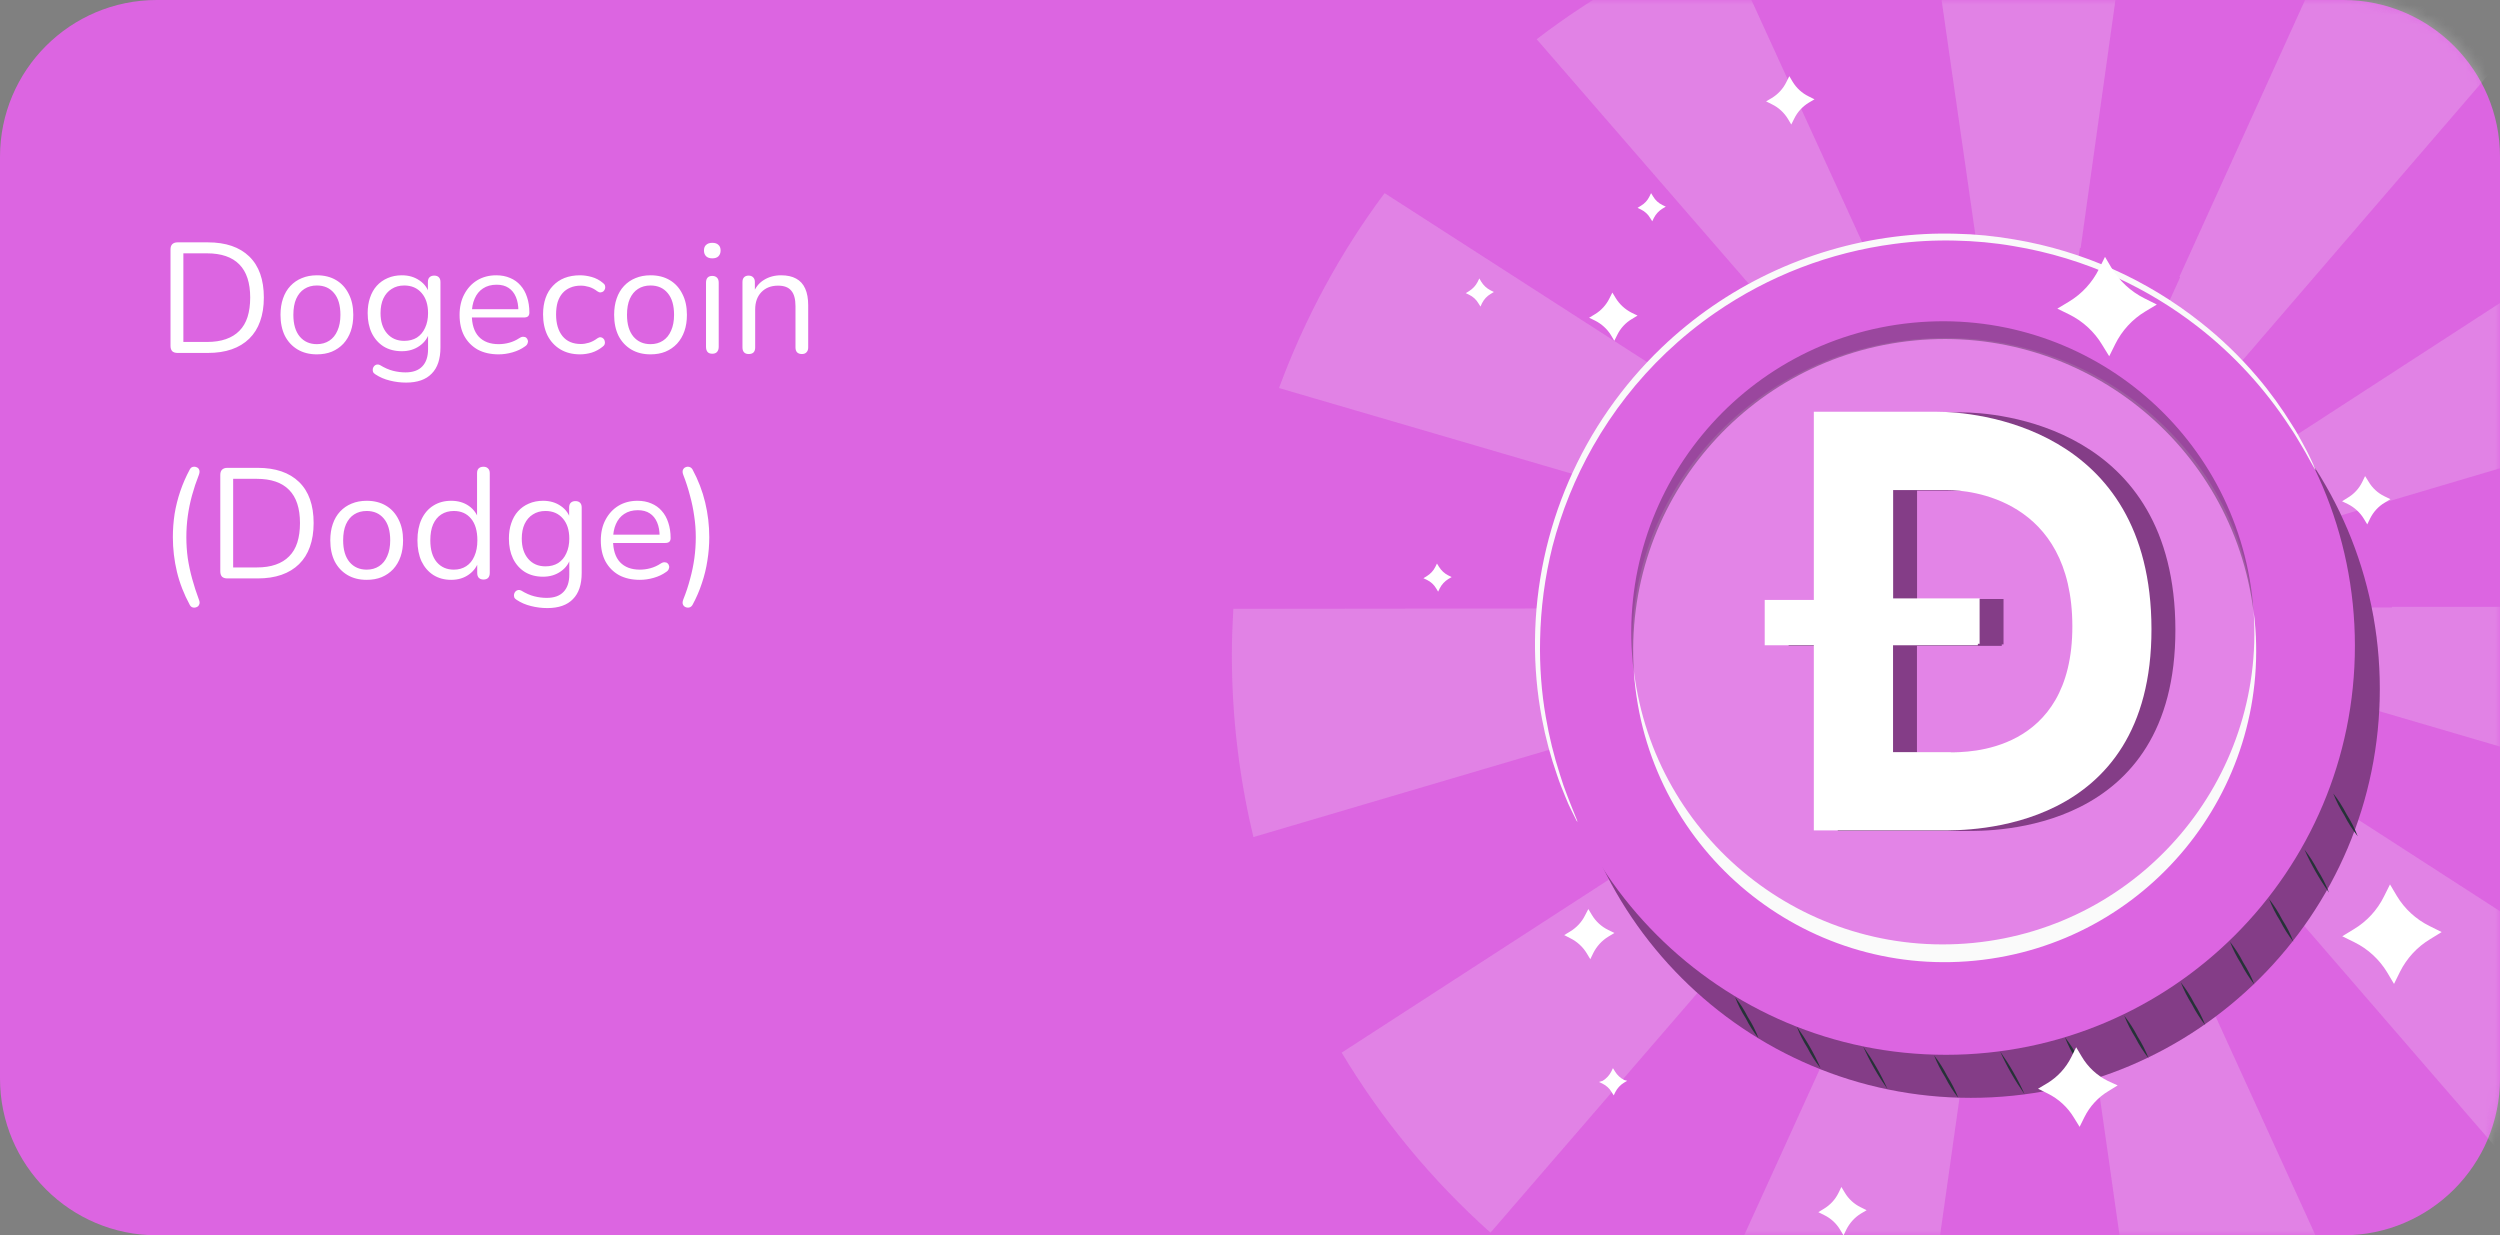 <svg width="255" height="126" viewBox="0 0 255 126" fill="none" xmlns="http://www.w3.org/2000/svg">
<rect x="0" y="0" width="255" height="126" fill="#808080" stroke="none"/>
<g clip-path="url(#clip0_3039_275)">
<path d="M239 0H16C7.163 0 0 7.163 0 16V110C0 118.837 7.163 126 16 126H239C247.837 126 255 118.837 255 110V16C255 7.163 247.837 0 239 0Z" fill="#DC65E1"/>
<mask id="mask0_3039_275" style="mask-type:luminance" maskUnits="userSpaceOnUse" x="0" y="0" width="255" height="126">
<path d="M240 0H15C6.716 0 0 6.716 0 15V111C0 119.284 6.716 126 15 126H240C248.284 126 255 119.284 255 111V15C255 6.716 248.284 0 240 0Z" fill="white"/>
</mask>
<g mask="url(#mask0_3039_275)">
<g opacity="0.2">
<path d="M196.35 -11.76L201.68 25.3L201.83 25.28L207.01 61.6L212.15 25.28H212.23L217.34 -11.16C210.4 -12.28 203.34 -12.47 196.35 -11.74V-11.76Z" fill="#F5F5F5"/>
<path d="M255.17 6.05C249.78 1.56 243.81 -2.19 237.43 -5.1L222.3 28.23L222.38 28.27L207.1 61.89L255.17 6.05Z" fill="#F5F5F5"/>
<path d="M171.51 51.59L206.72 61.9H206.58L206.93 62H206.95L206.97 61.98L207 62H206.95L206.97 62.02H206.99L207.13 62.08L207.01 62.01L242.43 72.38L242.41 72.46L281.78 84.01C283.03 78.36 283.67 72.59 283.66 66.81C283.66 65.16 283.6 63.53 283.5 61.9H243.98V61.96L207.08 62V61.97L207.24 61.92L207.11 62.01L207.44 61.91H207.28L279.2 40.59C276.82 33.83 273.53 27.42 269.42 21.55L207.23 61.89H207.1L207.15 61.83L207.06 61.89L207.1 61.69L207.03 61.84V61.89L206.99 61.92L206.97 61.89H206.94V61.84L206.88 61.72L206.9 61.88L206.83 61.83L206.87 61.87H206.75L141.23 19.7C136.7 25.77 133.08 32.47 130.46 39.58L171.51 51.59ZM206.98 62V62.03H206.96L206.84 61.96L206.97 62H206.98Z" fill="#F5F5F5"/>
<path d="M182.75 33.99L206.91 61.87L191.58 28.29L175.59 -6.68C168.84 -4.01 162.5 -0.41 156.74 4L182.75 33.99Z" fill="#F5F5F5"/>
<path d="M238.13 82.05L238.11 82.09L207.16 62.16L231.3 90.01L231.24 90.06L259.96 123.26C265.43 117.9 270.1 111.78 273.81 105.09L238.14 82.06L238.13 82.05Z" fill="#F5F5F5"/>
<path d="M206.85 62.16L175.97 82.19L175.9 82.08L136.85 107.37C140.96 114.22 146.07 120.41 152.03 125.73L187.47 84.68L206.85 62.16Z" fill="#F5F5F5"/>
<path d="M171.53 72.49L206.92 62.01L125.8 62.1C125.71 63.66 125.65 65.23 125.65 66.81C125.65 73.07 126.39 79.3 127.85 85.38L171.53 72.49Z" fill="#F5F5F5"/>
<path d="M206.9 62.28L172.08 138.8C179.4 142.11 187.19 144.28 195.17 145.23L206.9 62.28Z" fill="#F5F5F5"/>
<path d="M207.1 62.28L218.84 144.54C226.62 143.13 234.14 140.55 241.15 136.9L207.1 62.28Z" fill="#F5F5F5"/>
</g>
<path d="M201.03 111.98C224.066 111.98 242.74 93.306 242.74 70.27C242.74 47.234 224.066 28.56 201.03 28.56C177.994 28.56 159.32 47.234 159.32 70.27C159.32 93.306 177.994 111.98 201.03 111.98Z" fill="#DC65E1"/>
<path opacity="0.4" d="M201.03 111.98C224.066 111.98 242.74 93.306 242.74 70.27C242.74 47.234 224.066 28.56 201.03 28.56C177.994 28.56 159.32 47.234 159.32 70.27C159.32 93.306 177.994 111.98 201.03 111.98Z" fill="black"/>
<path d="M198.49 107.59C221.526 107.59 240.2 88.916 240.2 65.88C240.2 42.844 221.526 24.17 198.49 24.17C175.454 24.17 156.78 42.844 156.78 65.88C156.78 88.916 175.454 107.59 198.49 107.59Z" fill="#DC65E1"/>
<path opacity="0.2" d="M201.26 96.313C218.729 94.616 231.549 79.43 229.893 62.395C228.238 45.36 212.735 32.926 195.265 34.624C177.796 36.321 164.976 51.507 166.631 68.542C168.287 85.577 183.79 98.011 201.26 96.313Z" fill="white"/>
<path d="M201.25 96.18C184.14 97.84 168.81 85.59 166.67 68.53C166.67 68.83 166.7 69.13 166.73 69.44C168.43 86.91 183.96 99.69 201.43 97.99C218.9 96.29 231.68 80.76 229.98 63.29C229.95 62.99 229.9 62.69 229.87 62.39C231.05 79.54 218.36 94.52 201.25 96.18Z" fill="#FAFAFA"/>
<path opacity="0.3" d="M195.27 34.73C212.38 33.07 227.71 45.32 229.86 62.38C229.84 62.08 229.82 61.78 229.79 61.47C228.09 44 212.56 31.22 195.09 32.92C177.62 34.62 164.84 50.15 166.54 67.62C166.57 67.93 166.62 68.22 166.66 68.52C165.48 51.37 178.16 36.39 195.28 34.73H195.27Z" fill="black"/>
<path d="M236.18 47.93C236.11 47.84 236.04 47.75 235.99 47.65L235.51 46.78C235.31 46.39 235.03 45.92 234.71 45.38C234.39 44.84 234.02 44.2 233.55 43.52C231 39.61 227.82 36.15 224.13 33.29C221.59 31.32 218.83 29.65 215.91 28.31C212.55 26.78 209.01 25.7 205.37 25.1C203.41 24.76 201.42 24.58 199.43 24.54C197.35 24.49 195.27 24.6 193.2 24.88C186.65 25.74 180.4 28.14 174.96 31.9C173.19 33.12 171.52 34.48 169.96 35.96C167.01 38.77 164.49 42 162.48 45.54C160.66 48.75 159.27 52.18 158.35 55.75C157.57 58.86 157.15 62.05 157.09 65.26C157.03 67.91 157.22 70.57 157.68 73.18C158.02 75.16 158.5 77.11 159.12 79.02C159.36 79.81 159.6 80.5 159.84 81.1C160.08 81.7 160.26 82.2 160.43 82.6L160.8 83.52C160.85 83.62 160.88 83.73 160.9 83.85C160.83 83.76 160.77 83.66 160.73 83.56L160.29 82.67C160.09 82.28 159.86 81.78 159.63 81.19C159.4 80.6 159.1 79.92 158.84 79.12C158.17 77.21 157.64 75.25 157.27 73.26C156.77 70.62 156.54 67.94 156.57 65.26C156.69 53.98 161.36 43.23 169.5 35.44C175.98 29.25 184.27 25.3 193.15 24.16C195.24 23.89 197.35 23.78 199.47 23.84C201.49 23.88 203.51 24.08 205.51 24.43C212.44 25.6 218.96 28.51 224.47 32.88C226.58 34.54 228.51 36.41 230.25 38.46C231.56 40 232.74 41.64 233.8 43.36C234.26 44.06 234.6 44.71 234.91 45.28C235.22 45.85 235.47 46.32 235.65 46.72L236.07 47.63C236.18 47.83 236.21 47.94 236.18 47.94V47.93Z" fill="#FAFAFA"/>
<path d="M192.53 111.1C191.56 109.73 190.72 108.27 190.04 106.74C191.01 108.11 191.85 109.57 192.53 111.1Z" fill="#263238"/>
<path d="M185.66 108.91C185.16 108.28 184.72 107.6 184.36 106.88C183.93 106.2 183.56 105.48 183.28 104.72C184.22 106.03 185.03 107.43 185.68 108.91H185.66Z" fill="#263238"/>
<path d="M179.37 105.9C178.87 105.27 178.43 104.59 178.07 103.87C177.63 103.19 177.27 102.47 176.98 101.71C177.48 102.34 177.92 103.02 178.28 103.74C178.72 104.42 179.08 105.14 179.37 105.9Z" fill="#263238"/>
<path d="M199.76 112C199.24 111.34 198.79 110.63 198.41 109.88C197.96 109.17 197.58 108.42 197.27 107.64C197.79 108.3 198.24 109.01 198.62 109.76C199.07 110.47 199.45 111.22 199.76 112.01V112Z" fill="#263238"/>
<path d="M206.51 111.62C205.54 110.25 204.7 108.79 204.02 107.26C204.99 108.63 205.83 110.09 206.51 111.62Z" fill="#263238"/>
<path d="M213.12 110.17C212.6 109.51 212.14 108.8 211.76 108.05C211.31 107.34 210.93 106.59 210.62 105.8C211.14 106.46 211.6 107.17 211.98 107.92C212.43 108.63 212.81 109.38 213.12 110.16V110.17Z" fill="#263238"/>
<path d="M219.17 107.96C218.65 107.3 218.19 106.59 217.81 105.84C217.36 105.13 216.98 104.38 216.67 103.6C217.19 104.26 217.65 104.97 218.03 105.72C218.48 106.43 218.86 107.18 219.17 107.97V107.96Z" fill="#263238"/>
<path d="M224.94 104.57C224.42 103.91 223.97 103.2 223.58 102.45C223.13 101.74 222.75 100.99 222.44 100.2C222.96 100.86 223.42 101.57 223.8 102.32C224.25 103.03 224.63 103.78 224.94 104.57Z" fill="#263238"/>
<path d="M229.95 100.42C229.43 99.76 228.98 99.05 228.59 98.3C228.14 97.59 227.76 96.84 227.45 96.05C227.97 96.71 228.43 97.42 228.81 98.17C229.26 98.88 229.64 99.63 229.95 100.42Z" fill="#263238"/>
<path d="M233.93 96.06C233.41 95.4 232.96 94.69 232.58 93.94C232.13 93.23 231.75 92.48 231.44 91.69C231.96 92.35 232.41 93.06 232.79 93.81C233.25 94.52 233.63 95.27 233.93 96.06Z" fill="#263238"/>
<path d="M237.54 91.02C236.57 89.65 235.73 88.18 235.05 86.65C235.57 87.31 236.02 88.02 236.41 88.77C236.86 89.48 237.24 90.23 237.55 91.02H237.54Z" fill="#263238"/>
<path d="M240.49 85.3C239.97 84.64 239.51 83.93 239.13 83.18C238.68 82.47 238.3 81.72 237.99 80.93C238.51 81.59 238.96 82.3 239.35 83.05C239.8 83.76 240.18 84.51 240.49 85.3Z" fill="#263238"/>
</g>
<path d="M185.08 10.13L184.5 10.47C183.86 10.86 183.34 11.42 183.01 12.1L182.71 12.7L182.37 12.13C181.98 11.49 181.42 10.97 180.74 10.64L180.14 10.34L180.72 10C181.36 9.61 181.88 9.05 182.21 8.37L182.51 7.77L182.85 8.34C183.24 8.98 183.8 9.5 184.48 9.83L185.08 10.13Z" fill="white"/>
<path d="M216.02 110.7L215.08 111.28C214.02 111.91 213.16 112.84 212.61 113.95L212.12 114.94L211.54 114C210.9 112.94 209.98 112.09 208.87 111.54L207.88 111.05L208.82 110.49C209.88 109.85 210.73 108.92 211.28 107.81L211.77 106.82L212.33 107.76C212.96 108.84 213.89 109.7 215.01 110.26L216 110.71H216.02V110.7Z" fill="white"/>
<path d="M243.82 50.92L243.24 51.27C242.6 51.65 242.08 52.22 241.75 52.89L241.46 53.49L241.11 52.91C240.72 52.27 240.16 51.76 239.49 51.42L238.89 51.13L239.45 50.78C240.1 50.4 240.62 49.84 240.95 49.16L241.24 48.56L241.59 49.12C241.97 49.77 242.53 50.29 243.21 50.62L243.81 50.91H243.82V50.92Z" fill="white"/>
<path d="M190.4 123.44L189.82 123.78C189.18 124.17 188.67 124.74 188.33 125.41L188.04 126.01L187.69 125.43C187.31 124.79 186.75 124.27 186.07 123.94L185.47 123.64L186.03 123.3C186.68 122.91 187.2 122.35 187.53 121.67L187.82 121.07L188.17 121.65C188.55 122.29 189.11 122.81 189.79 123.14L190.39 123.44H190.4Z" fill="white"/>
<path d="M167.03 32.19L166.45 32.54C165.81 32.92 165.29 33.48 164.96 34.16L164.66 34.76L164.32 34.19C163.93 33.55 163.36 33.04 162.69 32.7L162.09 32.41L162.67 32.06C163.31 31.68 163.83 31.11 164.16 30.44L164.46 29.84L164.8 30.4C165.19 31.04 165.76 31.56 166.43 31.9L167.03 32.19Z" fill="white"/>
<path d="M169.91 21.08L169.57 21.28C169.2 21.51 168.9 21.83 168.7 22.22L168.53 22.57L168.32 22.24C168.1 21.86 167.77 21.56 167.38 21.37L167.03 21.2L167.37 20.99C167.75 20.77 168.05 20.44 168.24 20.05L168.41 19.7L168.62 20.04C168.84 20.42 169.17 20.72 169.56 20.91L169.91 21.08Z" fill="white"/>
<path d="M152.38 29.78L152.05 29.98C151.67 30.2 151.37 30.53 151.17 30.92L151.01 31.27L150.8 30.94C150.58 30.56 150.25 30.26 149.86 30.07L149.51 29.9L149.85 29.69C150.22 29.46 150.52 29.14 150.72 28.75L150.89 28.4L151.09 28.74C151.32 29.11 151.64 29.41 152.03 29.61L152.37 29.78H152.38Z" fill="white"/>
<path d="M148.07 58.86L147.73 59.06C147.36 59.29 147.06 59.61 146.86 60L146.69 60.35L146.49 60.02C146.27 59.64 145.94 59.34 145.55 59.15L145.19 58.98L145.53 58.77C145.9 58.54 146.21 58.22 146.4 57.83L146.57 57.48L146.78 57.82C147.01 58.19 147.33 58.49 147.72 58.69L148.07 58.86Z" fill="white"/>
<path d="M165.98 110.24L165.64 110.44C165.27 110.67 164.97 110.99 164.77 111.38L164.6 111.73L164.39 111.4C164.17 111.02 163.84 110.72 163.45 110.53L163.1 110.36L163.48 110.24C163.85 110.01 164.15 109.69 164.35 109.3L164.52 108.95L164.73 109.29C164.96 109.66 165.28 109.97 165.67 110.16L165.97 110.24H165.98Z" fill="white"/>
<path d="M220 31.06L218.82 31.77C217.5 32.56 216.43 33.73 215.75 35.11L215.14 36.34L214.42 35.17C213.63 33.85 212.47 32.78 211.09 32.09L209.85 31.48L211.03 30.77C212.35 29.98 213.42 28.81 214.1 27.43L214.71 26.2L215.39 27.35C216.19 28.67 217.35 29.74 218.73 30.43L219.99 31.06H220Z" fill="white"/>
<path d="M249.05 95.07L247.88 95.79C246.56 96.58 245.49 97.74 244.8 99.12L244.19 100.36L243.49 99.18C242.69 97.86 241.53 96.79 240.15 96.11L238.91 95.5L240.09 94.78C241.41 93.99 242.48 92.83 243.16 91.45L243.78 90.21L244.48 91.39C245.27 92.71 246.44 93.78 247.82 94.46L249.05 95.07Z" fill="white"/>
<path d="M164.66 95.17L164.06 95.53C163.39 95.94 162.86 96.52 162.51 97.22L162.21 97.84L161.85 97.24C161.45 96.58 160.86 96.04 160.17 95.7L159.55 95.38L160.14 95.02C160.81 94.62 161.35 94.04 161.69 93.34L162.01 92.72L162.37 93.32C162.77 93.99 163.35 94.52 164.05 94.86L164.67 95.16L164.66 95.17Z" fill="white"/>
<path d="M200.04 42.06H190.37H187.45V61.251H182.44V65.881H187.45V84.76H195.36H200.52C203.13 84.76 221.92 85.031 221.89 64.221C221.86 43.41 203.66 42.06 200.04 42.06ZM201.41 76.781H195.53V65.881H204.18V65.731H204.36V61.1H195.54V50.05H201.15C203.25 50.05 213.8 50.891 213.82 63.931C213.84 76.96 202.94 76.79 201.43 76.79L201.41 76.781Z" fill="#843D87"/>
<path d="M197.6 42H187.93H185.01V61.19H180V65.82H185.01V84.7H192.92H198.08C200.69 84.7 219.48 84.97 219.45 64.16C219.42 43.35 201.22 42 197.6 42ZM198.97 76.72H193.09V65.82H201.74V65.67H201.92V61.04H193.1V49.99H198.71C200.81 49.99 211.36 50.83 211.38 63.87C211.4 76.9 200.5 76.73 198.99 76.73L198.97 76.72Z" fill="white"/>
<path d="M18.112 36C17.877 36 17.696 35.941 17.568 35.824C17.451 35.696 17.392 35.515 17.392 35.28V25.44C17.392 25.205 17.451 25.029 17.568 24.912C17.696 24.784 17.877 24.72 18.112 24.72H21.2C23.024 24.72 24.432 25.2 25.424 26.16C26.416 27.12 26.912 28.517 26.912 30.352C26.912 31.269 26.784 32.08 26.528 32.784C26.283 33.477 25.915 34.064 25.424 34.544C24.933 35.024 24.336 35.387 23.632 35.632C22.928 35.877 22.117 36 21.2 36H18.112ZM18.704 34.88H21.104C21.851 34.88 22.496 34.784 23.04 34.592C23.595 34.4 24.053 34.117 24.416 33.744C24.789 33.371 25.067 32.901 25.248 32.336C25.429 31.76 25.52 31.099 25.52 30.352C25.52 28.848 25.152 27.723 24.416 26.976C23.68 26.219 22.576 25.84 21.104 25.84H18.704V34.88ZM32.323 36.144C31.566 36.144 30.91 35.979 30.355 35.648C29.8 35.317 29.368 34.853 29.059 34.256C28.76 33.648 28.611 32.933 28.611 32.112C28.611 31.493 28.696 30.939 28.867 30.448C29.038 29.947 29.288 29.52 29.619 29.168C29.95 28.816 30.339 28.549 30.787 28.368C31.246 28.176 31.758 28.08 32.323 28.08C33.08 28.08 33.736 28.245 34.291 28.576C34.846 28.907 35.272 29.376 35.571 29.984C35.88 30.581 36.035 31.291 36.035 32.112C36.035 32.731 35.95 33.285 35.779 33.776C35.608 34.267 35.358 34.693 35.027 35.056C34.696 35.408 34.302 35.68 33.843 35.872C33.395 36.053 32.888 36.144 32.323 36.144ZM32.323 35.104C32.803 35.104 33.224 34.987 33.587 34.752C33.95 34.517 34.227 34.176 34.419 33.728C34.622 33.28 34.723 32.741 34.723 32.112C34.723 31.141 34.504 30.4 34.067 29.888C33.64 29.376 33.059 29.12 32.323 29.12C31.832 29.12 31.406 29.237 31.043 29.472C30.691 29.696 30.414 30.032 30.211 30.48C30.019 30.917 29.923 31.461 29.923 32.112C29.923 33.072 30.142 33.813 30.579 34.336C31.016 34.848 31.598 35.104 32.323 35.104ZM41.422 39.024C40.856 39.024 40.302 38.955 39.758 38.816C39.224 38.688 38.739 38.48 38.302 38.192C38.174 38.117 38.088 38.027 38.046 37.92C38.014 37.813 38.008 37.707 38.03 37.6C38.051 37.504 38.099 37.413 38.174 37.328C38.248 37.253 38.334 37.205 38.43 37.184C38.536 37.163 38.643 37.179 38.75 37.232C39.219 37.52 39.667 37.717 40.094 37.824C40.52 37.931 40.942 37.984 41.358 37.984C42.115 37.984 42.686 37.781 43.07 37.376C43.464 36.971 43.662 36.384 43.662 35.616V33.808H43.822C43.662 34.427 43.32 34.917 42.798 35.28C42.286 35.643 41.683 35.824 40.99 35.824C40.275 35.824 39.656 35.664 39.134 35.344C38.611 35.013 38.206 34.555 37.918 33.968C37.64 33.381 37.502 32.704 37.502 31.936C37.502 31.36 37.582 30.837 37.742 30.368C37.902 29.888 38.131 29.483 38.43 29.152C38.739 28.811 39.107 28.549 39.534 28.368C39.971 28.176 40.456 28.08 40.99 28.08C41.694 28.08 42.302 28.261 42.814 28.624C43.326 28.976 43.656 29.456 43.806 30.064L43.646 30.256V28.768C43.646 28.555 43.699 28.395 43.806 28.288C43.923 28.171 44.083 28.112 44.286 28.112C44.499 28.112 44.659 28.171 44.766 28.288C44.872 28.395 44.926 28.555 44.926 28.768V35.44C44.926 36.624 44.627 37.515 44.03 38.112C43.443 38.72 42.574 39.024 41.422 39.024ZM41.23 34.768C41.731 34.768 42.163 34.656 42.526 34.432C42.888 34.197 43.166 33.867 43.358 33.44C43.56 33.013 43.662 32.512 43.662 31.936C43.662 31.072 43.443 30.389 43.006 29.888C42.568 29.376 41.976 29.12 41.23 29.12C40.739 29.12 40.312 29.237 39.95 29.472C39.587 29.696 39.304 30.021 39.102 30.448C38.91 30.864 38.814 31.36 38.814 31.936C38.814 32.8 39.032 33.488 39.47 34C39.907 34.512 40.494 34.768 41.23 34.768ZM50.861 36.144C50.039 36.144 49.33 35.984 48.733 35.664C48.146 35.333 47.687 34.869 47.357 34.272C47.037 33.675 46.877 32.96 46.877 32.128C46.877 31.317 47.037 30.613 47.357 30.016C47.677 29.408 48.114 28.933 48.669 28.592C49.234 28.251 49.885 28.08 50.621 28.08C51.143 28.08 51.613 28.171 52.029 28.352C52.445 28.523 52.797 28.773 53.085 29.104C53.383 29.435 53.607 29.835 53.757 30.304C53.917 30.773 53.997 31.301 53.997 31.888C53.997 32.059 53.949 32.187 53.853 32.272C53.757 32.347 53.618 32.384 53.437 32.384H47.869V31.536H53.133L52.877 31.744C52.877 31.168 52.791 30.683 52.621 30.288C52.45 29.883 52.199 29.573 51.869 29.36C51.549 29.147 51.143 29.04 50.653 29.04C50.109 29.04 49.645 29.168 49.261 29.424C48.887 29.669 48.605 30.016 48.413 30.464C48.221 30.901 48.125 31.413 48.125 32V32.096C48.125 33.077 48.359 33.824 48.829 34.336C49.309 34.848 49.986 35.104 50.861 35.104C51.223 35.104 51.581 35.056 51.933 34.96C52.295 34.864 52.647 34.704 52.989 34.48C53.138 34.384 53.271 34.341 53.389 34.352C53.517 34.352 53.618 34.389 53.693 34.464C53.767 34.528 53.815 34.613 53.837 34.72C53.869 34.816 53.858 34.923 53.805 35.04C53.762 35.157 53.671 35.259 53.533 35.344C53.181 35.6 52.765 35.797 52.285 35.936C51.805 36.075 51.33 36.144 50.861 36.144ZM59.168 36.144C58.39 36.144 57.718 35.973 57.152 35.632C56.587 35.291 56.15 34.816 55.84 34.208C55.542 33.589 55.392 32.875 55.392 32.064C55.392 31.445 55.478 30.891 55.648 30.4C55.819 29.909 56.07 29.493 56.4 29.152C56.731 28.8 57.126 28.533 57.584 28.352C58.054 28.171 58.582 28.08 59.168 28.08C59.552 28.08 59.952 28.139 60.368 28.256C60.784 28.373 61.163 28.576 61.504 28.864C61.611 28.939 61.68 29.029 61.712 29.136C61.744 29.243 61.744 29.349 61.712 29.456C61.68 29.552 61.627 29.637 61.552 29.712C61.478 29.776 61.382 29.813 61.264 29.824C61.158 29.835 61.046 29.797 60.928 29.712C60.651 29.499 60.368 29.349 60.08 29.264C59.792 29.179 59.515 29.136 59.248 29.136C58.832 29.136 58.47 29.205 58.16 29.344C57.851 29.472 57.59 29.659 57.376 29.904C57.163 30.149 56.998 30.453 56.88 30.816C56.774 31.179 56.72 31.6 56.72 32.08C56.72 33.008 56.939 33.744 57.376 34.288C57.814 34.821 58.438 35.088 59.248 35.088C59.515 35.088 59.787 35.045 60.064 34.96C60.352 34.875 60.64 34.725 60.928 34.512C61.046 34.427 61.158 34.389 61.264 34.4C61.371 34.411 61.462 34.453 61.536 34.528C61.611 34.592 61.659 34.677 61.68 34.784C61.712 34.891 61.712 34.997 61.68 35.104C61.648 35.2 61.579 35.285 61.472 35.36C61.131 35.637 60.758 35.84 60.352 35.968C59.947 36.085 59.552 36.144 59.168 36.144ZM66.354 36.144C65.597 36.144 64.941 35.979 64.386 35.648C63.832 35.317 63.4 34.853 63.09 34.256C62.792 33.648 62.642 32.933 62.642 32.112C62.642 31.493 62.728 30.939 62.898 30.448C63.069 29.947 63.32 29.52 63.65 29.168C63.981 28.816 64.37 28.549 64.818 28.368C65.277 28.176 65.789 28.08 66.354 28.08C67.112 28.08 67.768 28.245 68.322 28.576C68.877 28.907 69.304 29.376 69.602 29.984C69.912 30.581 70.066 31.291 70.066 32.112C70.066 32.731 69.981 33.285 69.81 33.776C69.64 34.267 69.389 34.693 69.058 35.056C68.728 35.408 68.333 35.68 67.874 35.872C67.426 36.053 66.92 36.144 66.354 36.144ZM66.354 35.104C66.834 35.104 67.256 34.987 67.618 34.752C67.981 34.517 68.258 34.176 68.45 33.728C68.653 33.28 68.754 32.741 68.754 32.112C68.754 31.141 68.536 30.4 68.098 29.888C67.672 29.376 67.09 29.12 66.354 29.12C65.864 29.12 65.437 29.237 65.074 29.472C64.722 29.696 64.445 30.032 64.242 30.48C64.05 30.917 63.954 31.461 63.954 32.112C63.954 33.072 64.173 33.813 64.61 34.336C65.048 34.848 65.629 35.104 66.354 35.104ZM72.653 36.08C72.439 36.08 72.279 36.021 72.173 35.904C72.066 35.776 72.013 35.6 72.013 35.376V28.832C72.013 28.608 72.066 28.437 72.173 28.32C72.279 28.203 72.439 28.144 72.653 28.144C72.856 28.144 73.016 28.203 73.133 28.32C73.25 28.437 73.309 28.608 73.309 28.832V35.376C73.309 35.6 73.25 35.776 73.133 35.904C73.026 36.021 72.866 36.08 72.653 36.08ZM72.653 26.352C72.386 26.352 72.178 26.283 72.029 26.144C71.879 25.995 71.805 25.797 71.805 25.552C71.805 25.296 71.879 25.104 72.029 24.976C72.178 24.837 72.386 24.768 72.653 24.768C72.93 24.768 73.138 24.837 73.277 24.976C73.426 25.104 73.501 25.296 73.501 25.552C73.501 25.797 73.426 25.995 73.277 26.144C73.138 26.283 72.93 26.352 72.653 26.352ZM76.372 36.112C76.158 36.112 75.998 36.053 75.892 35.936C75.785 35.819 75.732 35.653 75.732 35.44V28.768C75.732 28.555 75.785 28.395 75.892 28.288C75.998 28.171 76.153 28.112 76.356 28.112C76.558 28.112 76.713 28.171 76.82 28.288C76.937 28.395 76.996 28.555 76.996 28.768V30.144L76.82 29.952C77.044 29.333 77.406 28.869 77.908 28.56C78.42 28.24 79.006 28.08 79.668 28.08C80.286 28.08 80.798 28.192 81.204 28.416C81.62 28.64 81.929 28.981 82.132 29.44C82.334 29.888 82.436 30.459 82.436 31.152V35.44C82.436 35.653 82.377 35.819 82.26 35.936C82.153 36.053 81.998 36.112 81.796 36.112C81.582 36.112 81.417 36.053 81.3 35.936C81.193 35.819 81.14 35.653 81.14 35.44V31.232C81.14 30.507 80.996 29.979 80.708 29.648C80.43 29.307 79.982 29.136 79.364 29.136C78.649 29.136 78.078 29.36 77.652 29.808C77.236 30.245 77.028 30.832 77.028 31.568V35.44C77.028 35.888 76.809 36.112 76.372 36.112Z" fill="white"/>
<path d="M19.36 61.704C18.763 60.605 18.325 59.48 18.048 58.328C17.771 57.165 17.632 55.987 17.632 54.792C17.632 53.992 17.691 53.203 17.808 52.424C17.936 51.645 18.128 50.877 18.384 50.12C18.64 49.363 18.965 48.616 19.36 47.88C19.435 47.741 19.536 47.656 19.664 47.624C19.803 47.592 19.931 47.603 20.048 47.656C20.176 47.699 20.267 47.789 20.32 47.928C20.373 48.056 20.363 48.221 20.288 48.424C20.011 49.128 19.776 49.832 19.584 50.536C19.392 51.24 19.248 51.944 19.152 52.648C19.056 53.352 19.008 54.067 19.008 54.792C19.008 55.517 19.056 56.232 19.152 56.936C19.259 57.64 19.408 58.339 19.6 59.032C19.792 59.736 20.021 60.445 20.288 61.16C20.373 61.363 20.384 61.528 20.32 61.656C20.267 61.795 20.176 61.885 20.048 61.928C19.931 61.981 19.803 61.992 19.664 61.96C19.536 61.928 19.435 61.843 19.36 61.704ZM23.19 59C22.956 59 22.774 58.941 22.646 58.824C22.529 58.696 22.47 58.515 22.47 58.28V48.44C22.47 48.205 22.529 48.029 22.646 47.912C22.774 47.784 22.956 47.72 23.19 47.72H26.278C28.102 47.72 29.51 48.2 30.502 49.16C31.494 50.12 31.99 51.517 31.99 53.352C31.99 54.269 31.862 55.08 31.606 55.784C31.361 56.477 30.993 57.064 30.502 57.544C30.012 58.024 29.414 58.387 28.71 58.632C28.006 58.877 27.195 59 26.278 59H23.19ZM23.782 57.88H26.182C26.929 57.88 27.574 57.784 28.118 57.592C28.673 57.4 29.131 57.117 29.494 56.744C29.867 56.371 30.145 55.901 30.326 55.336C30.508 54.76 30.598 54.099 30.598 53.352C30.598 51.848 30.23 50.723 29.494 49.976C28.758 49.219 27.654 48.84 26.182 48.84H23.782V57.88ZM37.401 59.144C36.644 59.144 35.988 58.979 35.433 58.648C34.879 58.317 34.447 57.853 34.137 57.256C33.839 56.648 33.689 55.933 33.689 55.112C33.689 54.493 33.775 53.939 33.945 53.448C34.116 52.947 34.367 52.52 34.697 52.168C35.028 51.816 35.417 51.549 35.865 51.368C36.324 51.176 36.836 51.08 37.401 51.08C38.158 51.08 38.815 51.245 39.369 51.576C39.924 51.907 40.35 52.376 40.649 52.984C40.959 53.581 41.113 54.291 41.113 55.112C41.113 55.731 41.028 56.285 40.857 56.776C40.687 57.267 40.436 57.693 40.105 58.056C39.775 58.408 39.38 58.68 38.921 58.872C38.473 59.053 37.967 59.144 37.401 59.144ZM37.401 58.104C37.881 58.104 38.303 57.987 38.665 57.752C39.028 57.517 39.305 57.176 39.497 56.728C39.7 56.28 39.801 55.741 39.801 55.112C39.801 54.141 39.583 53.4 39.145 52.888C38.718 52.376 38.137 52.12 37.401 52.12C36.91 52.12 36.484 52.237 36.121 52.472C35.769 52.696 35.492 53.032 35.289 53.48C35.097 53.917 35.001 54.461 35.001 55.112C35.001 56.072 35.22 56.813 35.657 57.336C36.094 57.848 36.676 58.104 37.401 58.104ZM46.02 59.144C45.326 59.144 44.718 58.979 44.196 58.648C43.684 58.317 43.284 57.853 42.996 57.256C42.718 56.648 42.58 55.933 42.58 55.112C42.58 54.28 42.718 53.565 42.996 52.968C43.284 52.36 43.684 51.896 44.196 51.576C44.718 51.245 45.326 51.08 46.02 51.08C46.724 51.08 47.326 51.256 47.828 51.608C48.329 51.96 48.665 52.435 48.836 53.032H48.66V48.264C48.66 48.051 48.713 47.891 48.82 47.784C48.937 47.667 49.102 47.608 49.316 47.608C49.518 47.608 49.673 47.667 49.78 47.784C49.897 47.891 49.956 48.051 49.956 48.264V58.44C49.956 58.653 49.902 58.819 49.796 58.936C49.689 59.053 49.529 59.112 49.316 59.112C49.113 59.112 48.953 59.053 48.836 58.936C48.729 58.819 48.676 58.653 48.676 58.44V56.92L48.852 57.144C48.681 57.752 48.34 58.237 47.828 58.6C47.326 58.963 46.724 59.144 46.02 59.144ZM46.292 58.104C46.772 58.104 47.193 57.987 47.556 57.752C47.918 57.517 48.196 57.176 48.388 56.728C48.59 56.28 48.692 55.741 48.692 55.112C48.692 54.141 48.473 53.4 48.036 52.888C47.609 52.376 47.028 52.12 46.292 52.12C45.801 52.12 45.374 52.237 45.012 52.472C44.66 52.696 44.382 53.032 44.18 53.48C43.988 53.917 43.892 54.461 43.892 55.112C43.892 56.072 44.11 56.813 44.548 57.336C44.985 57.848 45.566 58.104 46.292 58.104ZM55.828 62.024C55.263 62.024 54.708 61.955 54.164 61.816C53.63 61.688 53.145 61.48 52.708 61.192C52.58 61.117 52.495 61.027 52.452 60.92C52.42 60.813 52.414 60.707 52.436 60.6C52.457 60.504 52.505 60.413 52.58 60.328C52.654 60.253 52.74 60.205 52.836 60.184C52.943 60.163 53.049 60.179 53.156 60.232C53.625 60.52 54.073 60.717 54.5 60.824C54.926 60.931 55.348 60.984 55.764 60.984C56.521 60.984 57.092 60.781 57.476 60.376C57.87 59.971 58.068 59.384 58.068 58.616V56.808H58.228C58.068 57.427 57.727 57.917 57.204 58.28C56.692 58.643 56.089 58.824 55.396 58.824C54.681 58.824 54.062 58.664 53.54 58.344C53.017 58.013 52.612 57.555 52.324 56.968C52.047 56.381 51.908 55.704 51.908 54.936C51.908 54.36 51.988 53.837 52.148 53.368C52.308 52.888 52.537 52.483 52.836 52.152C53.145 51.811 53.513 51.549 53.94 51.368C54.377 51.176 54.862 51.08 55.396 51.08C56.1 51.08 56.708 51.261 57.22 51.624C57.732 51.976 58.062 52.456 58.212 53.064L58.052 53.256V51.768C58.052 51.555 58.105 51.395 58.212 51.288C58.329 51.171 58.489 51.112 58.692 51.112C58.905 51.112 59.065 51.171 59.172 51.288C59.279 51.395 59.332 51.555 59.332 51.768V58.44C59.332 59.624 59.033 60.515 58.436 61.112C57.849 61.72 56.98 62.024 55.828 62.024ZM55.636 57.768C56.137 57.768 56.569 57.656 56.932 57.432C57.294 57.197 57.572 56.867 57.764 56.44C57.967 56.013 58.068 55.512 58.068 54.936C58.068 54.072 57.849 53.389 57.412 52.888C56.974 52.376 56.383 52.12 55.636 52.12C55.145 52.12 54.718 52.237 54.356 52.472C53.993 52.696 53.711 53.021 53.508 53.448C53.316 53.864 53.22 54.36 53.22 54.936C53.22 55.8 53.438 56.488 53.876 57C54.313 57.512 54.9 57.768 55.636 57.768ZM65.267 59.144C64.445 59.144 63.736 58.984 63.139 58.664C62.552 58.333 62.093 57.869 61.763 57.272C61.443 56.675 61.283 55.96 61.283 55.128C61.283 54.317 61.443 53.613 61.763 53.016C62.083 52.408 62.52 51.933 63.075 51.592C63.64 51.251 64.291 51.08 65.027 51.08C65.549 51.08 66.019 51.171 66.435 51.352C66.851 51.523 67.203 51.773 67.491 52.104C67.79 52.435 68.013 52.835 68.163 53.304C68.323 53.773 68.403 54.301 68.403 54.888C68.403 55.059 68.355 55.187 68.259 55.272C68.163 55.347 68.024 55.384 67.843 55.384H62.275V54.536H67.539L67.283 54.744C67.283 54.168 67.198 53.683 67.027 53.288C66.856 52.883 66.606 52.573 66.275 52.36C65.955 52.147 65.549 52.04 65.059 52.04C64.515 52.04 64.051 52.168 63.667 52.424C63.294 52.669 63.011 53.016 62.819 53.464C62.627 53.901 62.531 54.413 62.531 55V55.096C62.531 56.077 62.766 56.824 63.235 57.336C63.715 57.848 64.392 58.104 65.267 58.104C65.629 58.104 65.987 58.056 66.339 57.96C66.701 57.864 67.053 57.704 67.395 57.48C67.544 57.384 67.677 57.341 67.795 57.352C67.923 57.352 68.024 57.389 68.099 57.464C68.174 57.528 68.222 57.613 68.243 57.72C68.275 57.816 68.264 57.923 68.211 58.04C68.168 58.157 68.078 58.259 67.939 58.344C67.587 58.6 67.171 58.797 66.691 58.936C66.211 59.075 65.736 59.144 65.267 59.144ZM70.634 61.704C70.549 61.843 70.442 61.928 70.314 61.96C70.186 61.992 70.058 61.981 69.93 61.928C69.802 61.875 69.712 61.784 69.658 61.656C69.605 61.528 69.616 61.363 69.69 61.16C69.978 60.445 70.213 59.736 70.394 59.032C70.586 58.339 70.73 57.64 70.826 56.936C70.922 56.232 70.97 55.517 70.97 54.792C70.97 54.067 70.917 53.352 70.81 52.648C70.714 51.944 70.57 51.245 70.378 50.552C70.197 49.848 69.968 49.139 69.69 48.424C69.616 48.221 69.605 48.056 69.658 47.928C69.722 47.789 69.813 47.699 69.93 47.656C70.048 47.603 70.17 47.592 70.298 47.624C70.437 47.656 70.549 47.741 70.634 47.88C71.221 48.968 71.653 50.093 71.93 51.256C72.208 52.419 72.346 53.597 72.346 54.792C72.346 55.592 72.282 56.387 72.154 57.176C72.037 57.955 71.85 58.723 71.594 59.48C71.349 60.237 71.029 60.979 70.634 61.704Z" fill="white"/>
</g>
<defs>
<clipPath id="clip0_3039_275">
<rect width="255" height="126" fill="white"/>
</clipPath>
</defs>
</svg>
